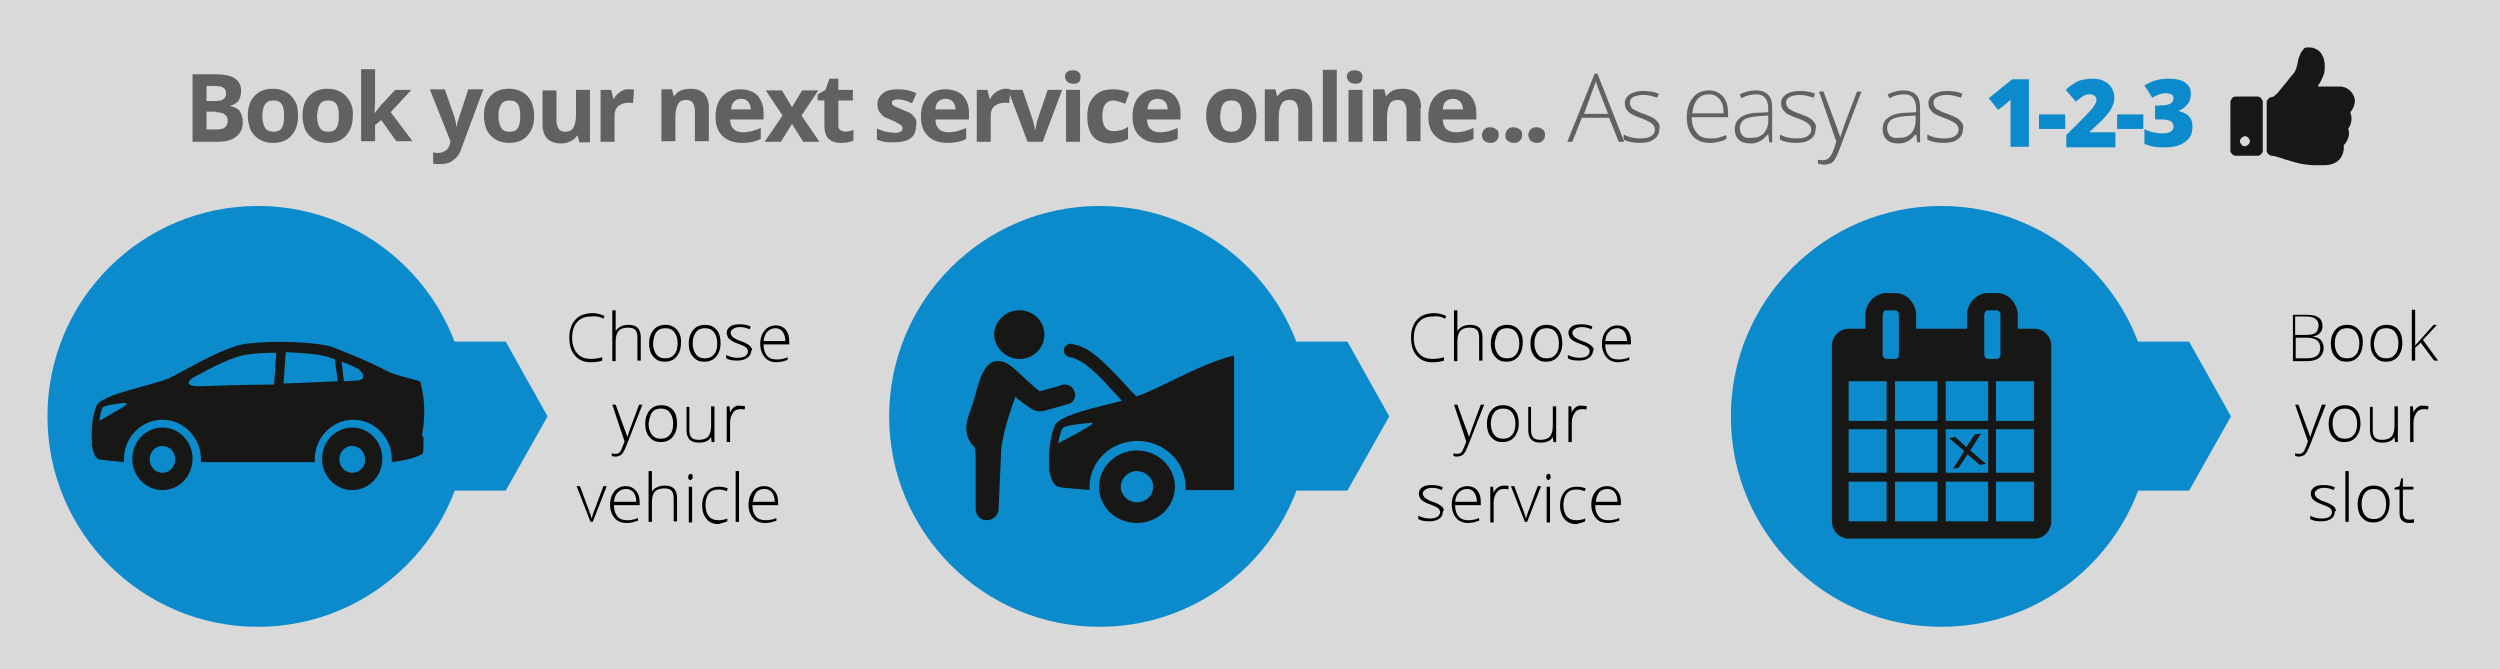 <?xml version="1.0" encoding="utf-8"?>
<!-- Generator: Adobe Illustrator 23.0.1, SVG Export Plug-In . SVG Version: 6.00 Build 0)  -->
<svg version="1.1" id="Layer_1" xmlns="http://www.w3.org/2000/svg" xmlns:xlink="http://www.w3.org/1999/xlink" x="0px" y="0px"
	 viewBox="0 0 447.9 119.9" style="enable-background:new 0 0 447.9 119.9;" xml:space="preserve">
<style type="text/css">
	.st0{fill:#D9D9D9;}
	.st1{clip-path:url(#SVGID_2_);fill:#0C8BCC;}
	.st2{clip-path:url(#SVGID_2_);}
	.st3{fill:#0C8BCC;}
	.st4{clip-path:url(#SVGID_4_);}
	.st5{clip-path:url(#SVGID_4_);fill:#0C8BCC;}
	.st6{clip-path:url(#SVGID_4_);fill:#616160;}
	.st7{clip-path:url(#SVGID_4_);fill:#171715;}
	.st8{fill:#171715;}
</style>
<rect class="st0" width="447.9" height="119.9"/>
<g>
	<defs>
		<rect id="SVGID_1_" y="0" width="447.9" height="119.9"/>
	</defs>
	<clipPath id="SVGID_2_">
		<use xlink:href="#SVGID_1_"  style="overflow:visible;"/>
	</clipPath>
	<path class="st1" d="M46.2,112.3c20.8,0,37.7-16.9,37.7-37.7c0-20.8-16.9-37.7-37.7-37.7S8.5,53.7,8.5,74.6
		C8.5,95.4,25.4,112.3,46.2,112.3"/>
	<path class="st1" d="M197,112.3c20.8,0,37.7-16.9,37.7-37.7c0-20.8-16.9-37.7-37.7-37.7s-37.7,16.9-37.7,37.7
		C159.3,95.4,176.2,112.3,197,112.3"/>
	<path class="st1" d="M347.8,112.3c20.8,0,37.7-16.9,37.7-37.7c0-20.8-16.9-37.7-37.7-37.7c-20.8,0-37.7,16.9-37.7,37.7
		C310.1,95.4,327,112.3,347.8,112.3"/>
	<path class="st2" d="M138.3,88.2c0.3,0.4,0.5,1,0.5,1.7h-3.9c0.1-0.8,0.3-1.3,0.6-1.7s0.9-0.6,1.5-0.6
		C137.5,87.6,137.9,87.8,138.3,88.2 M138.1,93.6c0.3-0.1,0.6-0.2,1-0.3v-0.5c-0.4,0.2-0.8,0.3-1,0.3c-0.3,0.1-0.6,0.1-1,0.1
		c-0.7,0-1.3-0.2-1.7-0.7c-0.4-0.5-0.6-1.1-0.6-2h4.6V90c0-0.9-0.2-1.6-0.7-2.1c-0.4-0.5-1-0.8-1.8-0.8c-0.8,0-1.5,0.3-2,0.9
		s-0.8,1.4-0.8,2.4c0,1,0.3,1.8,0.8,2.4c0.5,0.6,1.2,0.9,2.2,0.9C137.5,93.7,137.8,93.6,138.1,93.6 M132.4,84.4h-0.6v9.1h0.6V84.4z
		 M130.3,93.4v-0.5c-0.5,0.2-1,0.3-1.6,0.3c-0.7,0-1.3-0.2-1.7-0.7c-0.4-0.5-0.6-1.2-0.6-2c0-0.9,0.2-1.6,0.6-2.1
		c0.4-0.5,1-0.7,1.8-0.7c0.4,0,0.9,0.1,1.4,0.3l0.2-0.5c-0.5-0.2-1-0.3-1.6-0.3c-0.9,0-1.7,0.3-2.2,0.9c-0.5,0.6-0.8,1.4-0.8,2.5
		c0,1,0.3,1.8,0.8,2.4c0.5,0.6,1.2,0.9,2.1,0.9C129.3,93.7,129.9,93.6,130.3,93.4 M123.7,86c0.1,0,0.2-0.1,0.3-0.2
		c0.1-0.1,0.1-0.2,0.1-0.4c0-0.2,0-0.3-0.1-0.4c-0.1-0.1-0.2-0.1-0.3-0.1c-0.2,0-0.4,0.2-0.4,0.6C123.3,85.8,123.4,86,123.7,86
		 M124,87.2h-0.6v6.4h0.6V87.2z M121.3,93.5v-4.2c0-1.6-0.7-2.3-2.2-2.3c-0.5,0-1,0.1-1.4,0.3c-0.4,0.2-0.7,0.4-0.9,0.8h0l0-0.8
		v-2.9h-0.6v9.1h0.6V90c0-0.9,0.2-1.5,0.5-1.9c0.4-0.4,0.9-0.6,1.7-0.6c0.6,0,1,0.1,1.3,0.4c0.3,0.3,0.4,0.8,0.4,1.4v4.1H121.3z
		 M113.5,88.2c0.3,0.4,0.5,1,0.5,1.7H110c0.1-0.8,0.3-1.3,0.7-1.7s0.9-0.6,1.5-0.6C112.7,87.6,113.1,87.8,113.5,88.2 M113.3,93.6
		c0.3-0.1,0.6-0.2,1-0.3v-0.5c-0.4,0.2-0.8,0.3-1,0.3c-0.3,0.1-0.6,0.1-1,0.1c-0.7,0-1.3-0.2-1.7-0.7c-0.4-0.5-0.6-1.1-0.6-2h4.6V90
		c0-0.9-0.2-1.6-0.7-2.1c-0.4-0.5-1-0.8-1.8-0.8c-0.8,0-1.5,0.3-2,0.9s-0.8,1.4-0.8,2.4c0,1,0.3,1.8,0.8,2.4
		c0.5,0.6,1.2,0.9,2.2,0.9C112.7,93.7,113,93.6,113.3,93.6 M106.2,93.5l2.5-6.4h-0.6l-1.6,4.3c-0.2,0.4-0.3,0.9-0.5,1.5h0
		c-0.1-0.4-0.3-0.9-0.5-1.5l-1.6-4.3h-0.6l2.5,6.4H106.2z"/>
	<path class="st2" d="M131.6,72.9c-0.3,0.2-0.6,0.5-0.8,1h0l-0.1-1.1h-0.5v6.4h0.6v-3.5c0-0.7,0.2-1.3,0.5-1.7
		c0.3-0.5,0.8-0.7,1.3-0.7c0.3,0,0.6,0,0.8,0.1l0.1-0.6c-0.3-0.1-0.6-0.1-0.9-0.1C132.2,72.6,131.9,72.7,131.6,72.9 M123,72.8v4.2
		c0,1.6,0.7,2.3,2.2,2.3c1.1,0,1.8-0.3,2.2-1h0l0.1,0.9h0.5v-6.4h-0.6v3.5c0,0.9-0.2,1.5-0.5,1.9c-0.4,0.4-0.9,0.6-1.7,0.6
		c-0.6,0-1-0.1-1.3-0.4c-0.3-0.3-0.4-0.8-0.4-1.4v-4.1H123z M116.8,73.9c0.4-0.5,0.9-0.7,1.6-0.7c0.7,0,1.2,0.2,1.6,0.7
		c0.4,0.5,0.6,1.2,0.6,2c0,0.9-0.2,1.6-0.6,2c-0.4,0.5-0.9,0.7-1.6,0.7c-0.7,0-1.2-0.2-1.6-0.7c-0.4-0.5-0.6-1.2-0.6-2
		C116.3,75.1,116.5,74.4,116.8,73.9 M120.6,73.5c-0.5-0.6-1.2-0.9-2.1-0.9c-0.9,0-1.6,0.3-2.1,0.9c-0.5,0.6-0.8,1.4-0.8,2.4
		c0,0.7,0.1,1.2,0.3,1.7c0.2,0.5,0.6,0.9,1,1.2c0.4,0.3,0.9,0.4,1.5,0.4c0.9,0,1.6-0.3,2.1-0.9c0.5-0.6,0.8-1.4,0.8-2.4
		C121.3,74.9,121.1,74.1,120.6,73.5 M111.9,79.1c0,0.1-0.2,0.4-0.3,0.8c-0.2,0.4-0.3,0.7-0.4,0.9c-0.1,0.2-0.3,0.3-0.4,0.4
		c-0.2,0.1-0.3,0.1-0.5,0.1c-0.3,0-0.5,0-0.7-0.1v0.5c0.3,0.1,0.5,0.1,0.7,0.1c0.3,0,0.6-0.1,0.8-0.2c0.2-0.1,0.4-0.3,0.5-0.5
		c0.2-0.2,0.3-0.6,0.6-1.2l2.9-7.4h-0.6l-1.3,3.5c-0.4,1-0.6,1.8-0.8,2.3h0c-0.1-0.4-0.4-1.1-0.8-2.2l-1.3-3.6h-0.6L111.9,79.1z"/>
	<path class="st2" d="M140.2,59.4c0.3,0.4,0.5,1,0.5,1.7h-3.9c0.1-0.8,0.3-1.3,0.7-1.7c0.4-0.4,0.9-0.6,1.5-0.6
		C139.4,58.8,139.9,59,140.2,59.4 M140.1,64.8c0.3-0.1,0.6-0.2,1-0.3v-0.5c-0.4,0.2-0.8,0.3-1,0.3c-0.3,0.1-0.6,0.1-1,0.1
		c-0.7,0-1.3-0.2-1.7-0.7c-0.4-0.5-0.6-1.1-0.6-2h4.6v-0.5c0-0.9-0.2-1.6-0.6-2.1c-0.4-0.5-1-0.8-1.8-0.8c-0.8,0-1.5,0.3-2,0.9
		c-0.5,0.6-0.8,1.4-0.8,2.4c0,1,0.3,1.8,0.8,2.4c0.5,0.6,1.2,0.9,2.2,0.9C139.4,64.9,139.7,64.8,140.1,64.8 M134.6,62.3
		c-0.1-0.2-0.3-0.4-0.6-0.6c-0.3-0.2-0.7-0.4-1.3-0.6c-0.7-0.2-1.1-0.5-1.4-0.7c-0.2-0.2-0.4-0.5-0.4-0.8c0-0.3,0.2-0.5,0.5-0.7
		c0.3-0.2,0.7-0.3,1.2-0.3c0.5,0,1.1,0.1,1.7,0.4l0.2-0.5c-0.6-0.3-1.3-0.4-2-0.4c-0.7,0-1.3,0.1-1.7,0.4c-0.4,0.3-0.6,0.7-0.6,1.1
		c0,0.3,0.1,0.6,0.2,0.8c0.1,0.2,0.3,0.4,0.6,0.6c0.3,0.2,0.7,0.4,1.3,0.6c0.6,0.2,1,0.4,1.3,0.6c0.3,0.2,0.4,0.5,0.4,0.8
		c0,0.3-0.2,0.6-0.5,0.8c-0.3,0.2-0.8,0.3-1.4,0.3c-0.7,0-1.4-0.2-2-0.5v0.6c0.5,0.3,1.2,0.4,2,0.4c0.8,0,1.4-0.2,1.8-0.5
		c0.4-0.3,0.7-0.7,0.7-1.3C134.8,62.8,134.8,62.5,134.6,62.3 M124.7,59.5c0.4-0.5,0.9-0.7,1.6-0.7c0.7,0,1.2,0.2,1.6,0.7
		c0.4,0.5,0.6,1.2,0.6,2c0,0.9-0.2,1.6-0.6,2c-0.4,0.5-0.9,0.7-1.6,0.7s-1.2-0.2-1.6-0.7c-0.4-0.5-0.6-1.2-0.6-2
		C124.1,60.7,124.3,60,124.7,59.5 M128.4,59.1c-0.5-0.6-1.2-0.9-2.1-0.9c-0.9,0-1.6,0.3-2.1,0.9c-0.5,0.6-0.8,1.4-0.8,2.4
		c0,0.7,0.1,1.2,0.3,1.7c0.2,0.5,0.6,0.9,1,1.2c0.4,0.3,0.9,0.4,1.5,0.4c0.9,0,1.6-0.3,2.1-0.9c0.5-0.6,0.8-1.4,0.8-2.4
		C129.1,60.5,128.9,59.7,128.4,59.1 M117.6,59.5c0.4-0.5,0.9-0.7,1.6-0.7c0.7,0,1.2,0.2,1.6,0.7c0.4,0.5,0.6,1.2,0.6,2
		c0,0.9-0.2,1.6-0.6,2c-0.4,0.5-0.9,0.7-1.6,0.7c-0.7,0-1.2-0.2-1.6-0.7c-0.4-0.5-0.6-1.2-0.6-2C117.1,60.7,117.2,60,117.6,59.5
		 M121.3,59.1c-0.5-0.6-1.2-0.9-2.1-0.9c-0.9,0-1.6,0.3-2.1,0.9c-0.5,0.6-0.8,1.4-0.8,2.4c0,0.7,0.1,1.2,0.3,1.7
		c0.2,0.5,0.6,0.9,1,1.2c0.4,0.3,0.9,0.4,1.5,0.4c0.9,0,1.6-0.3,2.1-0.9c0.5-0.6,0.8-1.4,0.8-2.4C122.1,60.5,121.8,59.7,121.3,59.1
		 M114.8,64.7v-4.2c0-1.6-0.7-2.3-2.2-2.3c-0.5,0-1,0.1-1.4,0.3s-0.7,0.5-0.9,0.8h0l0-0.8v-2.9h-0.6v9.1h0.6v-3.5
		c0-0.9,0.2-1.5,0.5-1.9c0.4-0.4,0.9-0.6,1.7-0.6c0.6,0,1,0.1,1.3,0.4c0.3,0.3,0.4,0.8,0.4,1.4v4.1H114.8z M108.1,57.1l0.2-0.5
		c-0.7-0.3-1.4-0.5-2.2-0.5c-0.8,0-1.5,0.2-2.2,0.5c-0.6,0.4-1.1,0.9-1.4,1.5c-0.3,0.7-0.5,1.4-0.5,2.3c0,1.4,0.3,2.5,1,3.3
		c0.7,0.8,1.6,1.2,2.8,1.2c0.8,0,1.6-0.1,2.1-0.3V64c-0.6,0.2-1.3,0.3-2,0.3c-1.1,0-1.9-0.3-2.5-1c-0.6-0.7-0.9-1.6-0.9-2.8
		c0-1.2,0.3-2.1,0.9-2.8c0.6-0.7,1.5-1,2.5-1C106.8,56.6,107.4,56.7,108.1,57.1"/>
</g>
<polygon class="st3" points="71.4,61.2 71.4,87.9 90.6,87.9 98.1,74.6 90.6,61.2 "/>
<polygon class="st3" points="222.2,61.2 222.2,87.9 241.4,87.9 248.9,74.6 241.4,61.2 "/>
<polygon class="st3" points="373,61.2 373,87.9 392.2,87.9 399.7,74.6 392.2,61.2 "/>
<g>
	<defs>
		<rect id="SVGID_3_" y="0" width="447.9" height="119.9"/>
	</defs>
	<clipPath id="SVGID_4_">
		<use xlink:href="#SVGID_3_"  style="overflow:visible;"/>
	</clipPath>
	<path class="st4" d="M289.3,88.2c0.3,0.4,0.5,1,0.5,1.7h-3.9c0.1-0.8,0.3-1.3,0.6-1.7c0.4-0.4,0.9-0.6,1.5-0.6
		C288.5,87.6,289,87.8,289.3,88.2 M289.1,93.6c0.3-0.1,0.6-0.2,1-0.3v-0.5c-0.4,0.2-0.8,0.3-1,0.3c-0.3,0.1-0.6,0.1-1,0.1
		c-0.7,0-1.3-0.2-1.7-0.7c-0.4-0.5-0.6-1.1-0.6-2h4.6V90c0-0.9-0.2-1.6-0.7-2.1c-0.4-0.5-1-0.8-1.8-0.8c-0.8,0-1.5,0.3-2,0.9
		c-0.5,0.6-0.8,1.4-0.8,2.4c0,1,0.3,1.8,0.8,2.4c0.5,0.6,1.2,0.9,2.2,0.9C288.5,93.7,288.8,93.6,289.1,93.6 M284,93.4v-0.5
		c-0.5,0.2-1,0.3-1.6,0.3c-0.7,0-1.3-0.2-1.7-0.7c-0.4-0.5-0.6-1.2-0.6-2c0-0.9,0.2-1.6,0.6-2.1c0.4-0.5,1-0.7,1.8-0.7
		c0.4,0,0.9,0.1,1.4,0.3l0.2-0.5c-0.5-0.2-1-0.3-1.6-0.3c-0.9,0-1.7,0.3-2.2,0.9c-0.5,0.6-0.8,1.4-0.8,2.5c0,1,0.3,1.8,0.8,2.4
		c0.5,0.6,1.2,0.9,2.1,0.9C283.1,93.7,283.6,93.6,284,93.4 M277.4,86c0.1,0,0.2-0.1,0.3-0.2c0.1-0.1,0.1-0.2,0.1-0.4
		c0-0.2,0-0.3-0.1-0.4c-0.1-0.1-0.2-0.1-0.3-0.1c-0.2,0-0.4,0.2-0.4,0.6C277.1,85.8,277.2,86,277.4,86 M277.7,87.2h-0.6v6.4h0.6
		V87.2z M273.6,93.5l2.5-6.4h-0.6l-1.6,4.3c-0.2,0.4-0.3,0.9-0.5,1.5h0c-0.1-0.4-0.3-0.9-0.5-1.5l-1.6-4.3h-0.6l2.5,6.4H273.6z
		 M268.4,87.3c-0.3,0.2-0.6,0.5-0.8,1h0l-0.1-1.1H267v6.4h0.6V90c0-0.7,0.2-1.3,0.5-1.7c0.3-0.5,0.8-0.7,1.3-0.7
		c0.3,0,0.6,0,0.8,0.1l0.1-0.6c-0.3-0.1-0.6-0.1-0.9-0.1C269.1,87,268.7,87.1,268.4,87.3 M264.1,88.2c0.3,0.4,0.5,1,0.5,1.7h-3.9
		c0.1-0.8,0.3-1.3,0.7-1.7c0.4-0.4,0.9-0.6,1.5-0.6C263.4,87.6,263.8,87.8,264.1,88.2 M264,93.6c0.3-0.1,0.6-0.2,1-0.3v-0.5
		c-0.4,0.2-0.8,0.3-1,0.3c-0.3,0.1-0.6,0.1-1,0.1c-0.7,0-1.3-0.2-1.7-0.7c-0.4-0.5-0.6-1.1-0.6-2h4.6V90c0-0.9-0.2-1.6-0.6-2.1
		c-0.4-0.5-1-0.8-1.8-0.8c-0.8,0-1.5,0.3-2,0.9c-0.5,0.6-0.8,1.4-0.8,2.4c0,1,0.3,1.8,0.8,2.4c0.5,0.6,1.2,0.9,2.2,0.9
		C263.3,93.7,263.7,93.6,264,93.6 M258.6,91.1c-0.1-0.2-0.3-0.4-0.6-0.6s-0.7-0.4-1.3-0.6c-0.7-0.2-1.1-0.5-1.4-0.7
		c-0.2-0.2-0.4-0.5-0.4-0.8c0-0.3,0.2-0.5,0.5-0.7c0.3-0.2,0.7-0.3,1.2-0.3c0.5,0,1.1,0.1,1.7,0.4l0.2-0.5c-0.6-0.3-1.3-0.4-2-0.4
		c-0.7,0-1.3,0.1-1.7,0.4c-0.4,0.3-0.6,0.7-0.6,1.1c0,0.3,0.1,0.6,0.2,0.8s0.3,0.4,0.6,0.6c0.3,0.2,0.7,0.4,1.3,0.6
		c0.6,0.2,1,0.4,1.3,0.6c0.3,0.2,0.4,0.5,0.4,0.8c0,0.3-0.2,0.6-0.5,0.8c-0.3,0.2-0.8,0.3-1.4,0.3c-0.7,0-1.4-0.2-2-0.5v0.6
		c0.5,0.3,1.2,0.4,2,0.4c0.8,0,1.4-0.2,1.8-0.5c0.4-0.3,0.6-0.7,0.6-1.3C258.7,91.6,258.7,91.4,258.6,91.1"/>
	<path class="st4" d="M282.4,72.9c-0.3,0.2-0.6,0.5-0.8,1h0l-0.1-1.1h-0.5v6.4h0.6v-3.5c0-0.7,0.2-1.3,0.5-1.7
		c0.3-0.5,0.8-0.7,1.3-0.7c0.3,0,0.6,0,0.8,0.1l0.1-0.6c-0.3-0.1-0.6-0.1-0.9-0.1C283,72.6,282.7,72.7,282.4,72.9 M273.8,72.8v4.2
		c0,1.6,0.7,2.3,2.2,2.3c1.1,0,1.8-0.3,2.2-1h0l0.1,0.9h0.5v-6.4h-0.6v3.5c0,0.9-0.2,1.5-0.5,1.9c-0.4,0.4-0.9,0.6-1.7,0.6
		c-0.6,0-1-0.1-1.3-0.4c-0.3-0.3-0.4-0.8-0.4-1.4v-4.1H273.8z M267.7,73.9c0.4-0.5,0.9-0.7,1.6-0.7s1.2,0.2,1.6,0.7
		c0.4,0.5,0.6,1.2,0.6,2c0,0.9-0.2,1.6-0.6,2c-0.4,0.5-0.9,0.7-1.6,0.7c-0.7,0-1.2-0.2-1.6-0.7c-0.4-0.5-0.6-1.2-0.6-2
		C267.1,75.1,267.3,74.4,267.7,73.9 M271.4,73.5c-0.5-0.6-1.2-0.9-2.1-0.9c-0.9,0-1.6,0.3-2.1,0.9c-0.5,0.6-0.8,1.4-0.8,2.4
		c0,0.7,0.1,1.2,0.3,1.7c0.2,0.5,0.6,0.9,1,1.2c0.4,0.3,0.9,0.4,1.5,0.4c0.9,0,1.6-0.3,2.1-0.9c0.5-0.6,0.8-1.4,0.8-2.4
		C272.1,74.9,271.9,74.1,271.4,73.5 M262.7,79.1c0,0.1-0.2,0.4-0.3,0.8c-0.2,0.4-0.3,0.7-0.4,0.9c-0.1,0.2-0.3,0.3-0.4,0.4
		c-0.2,0.1-0.3,0.1-0.5,0.1c-0.3,0-0.5,0-0.7-0.1v0.5c0.3,0.1,0.5,0.1,0.7,0.1c0.3,0,0.5-0.1,0.8-0.2c0.2-0.1,0.4-0.3,0.5-0.5
		c0.2-0.2,0.3-0.6,0.6-1.2l2.9-7.4h-0.6l-1.3,3.5c-0.4,1-0.6,1.8-0.8,2.3h0c-0.1-0.4-0.4-1.1-0.8-2.2l-1.3-3.6h-0.6L262.7,79.1z"/>
	<path class="st4" d="M291,59.4c0.3,0.4,0.5,1,0.5,1.7h-3.9c0.1-0.8,0.3-1.3,0.7-1.7c0.4-0.4,0.9-0.6,1.5-0.6
		C290.2,58.8,290.7,59,291,59.4 M290.9,64.8c0.3-0.1,0.6-0.2,1-0.3v-0.5c-0.4,0.2-0.8,0.3-1,0.3c-0.3,0.1-0.6,0.1-1,0.1
		c-0.7,0-1.3-0.2-1.7-0.7c-0.4-0.5-0.6-1.1-0.6-2h4.6v-0.5c0-0.9-0.2-1.6-0.6-2.1c-0.4-0.5-1-0.8-1.8-0.8c-0.8,0-1.5,0.3-2,0.9
		c-0.5,0.6-0.8,1.4-0.8,2.4c0,1,0.3,1.8,0.8,2.4c0.5,0.6,1.2,0.9,2.2,0.9C290.2,64.9,290.5,64.8,290.9,64.8 M285.4,62.3
		c-0.1-0.2-0.3-0.4-0.6-0.6c-0.3-0.2-0.7-0.4-1.3-0.6c-0.7-0.2-1.1-0.5-1.4-0.7c-0.2-0.2-0.4-0.5-0.4-0.8c0-0.3,0.2-0.5,0.5-0.7
		c0.3-0.2,0.7-0.3,1.2-0.3c0.5,0,1.1,0.1,1.7,0.4l0.2-0.5c-0.6-0.3-1.3-0.4-2-0.4c-0.7,0-1.3,0.1-1.7,0.4c-0.4,0.3-0.6,0.7-0.6,1.1
		c0,0.3,0.1,0.6,0.2,0.8c0.1,0.2,0.3,0.4,0.6,0.6c0.3,0.2,0.7,0.4,1.3,0.6c0.6,0.2,1,0.4,1.3,0.6c0.3,0.2,0.4,0.5,0.4,0.8
		c0,0.3-0.2,0.6-0.5,0.8c-0.3,0.2-0.8,0.3-1.4,0.3c-0.7,0-1.4-0.2-2-0.5v0.6c0.5,0.3,1.2,0.4,2,0.4c0.8,0,1.4-0.2,1.8-0.5
		c0.4-0.3,0.7-0.7,0.7-1.3C285.6,62.8,285.6,62.5,285.4,62.3 M275.5,59.5c0.4-0.5,0.9-0.7,1.6-0.7c0.7,0,1.2,0.2,1.6,0.7
		c0.4,0.5,0.6,1.2,0.6,2c0,0.9-0.2,1.6-0.6,2c-0.4,0.5-0.9,0.7-1.6,0.7s-1.2-0.2-1.6-0.7c-0.4-0.5-0.6-1.2-0.6-2
		C274.9,60.7,275.1,60,275.5,59.5 M279.2,59.1c-0.5-0.6-1.2-0.9-2.1-0.9c-0.9,0-1.6,0.3-2.1,0.9c-0.5,0.6-0.8,1.4-0.8,2.4
		c0,0.7,0.1,1.2,0.3,1.7c0.2,0.5,0.6,0.9,1,1.2c0.4,0.3,0.9,0.4,1.5,0.4c0.9,0,1.6-0.3,2.1-0.9c0.5-0.6,0.8-1.4,0.8-2.4
		C279.9,60.5,279.7,59.7,279.2,59.1 M268.4,59.5c0.4-0.5,0.9-0.7,1.6-0.7s1.2,0.2,1.6,0.7c0.4,0.5,0.6,1.2,0.6,2
		c0,0.9-0.2,1.6-0.6,2c-0.4,0.5-0.9,0.7-1.6,0.7s-1.2-0.2-1.6-0.7c-0.4-0.5-0.6-1.2-0.6-2C267.9,60.7,268.1,60,268.4,59.5
		 M272.1,59.1c-0.5-0.6-1.2-0.9-2.1-0.9c-0.9,0-1.6,0.3-2.1,0.9c-0.5,0.6-0.8,1.4-0.8,2.4c0,0.7,0.1,1.2,0.3,1.7
		c0.2,0.5,0.6,0.9,1,1.2c0.4,0.3,0.9,0.4,1.5,0.4c0.9,0,1.6-0.3,2.1-0.9c0.5-0.6,0.8-1.4,0.8-2.4C272.9,60.5,272.6,59.7,272.1,59.1
		 M265.6,64.7v-4.2c0-1.6-0.7-2.3-2.2-2.3c-0.5,0-1,0.1-1.4,0.3c-0.4,0.2-0.7,0.5-0.9,0.8h0l0-0.8v-2.9h-0.6v9.1h0.6v-3.5
		c0-0.9,0.2-1.5,0.5-1.9c0.4-0.4,0.9-0.6,1.7-0.6c0.6,0,1,0.1,1.3,0.4c0.3,0.3,0.4,0.8,0.4,1.4v4.1H265.6z M258.9,57.1l0.2-0.5
		c-0.7-0.3-1.4-0.5-2.2-0.5c-0.8,0-1.5,0.2-2.2,0.5c-0.6,0.4-1.1,0.9-1.4,1.5c-0.3,0.7-0.5,1.4-0.5,2.3c0,1.4,0.3,2.5,1,3.3
		c0.7,0.8,1.6,1.2,2.8,1.2c0.8,0,1.6-0.1,2.1-0.3V64c-0.6,0.2-1.3,0.3-2,0.3c-1.1,0-1.9-0.3-2.5-1c-0.6-0.7-0.9-1.6-0.9-2.8
		c0-1.2,0.3-2.1,0.9-2.8c0.6-0.7,1.5-1,2.5-1C257.6,56.6,258.2,56.7,258.9,57.1"/>
	<path class="st4" d="M430.8,92.8c-0.2-0.2-0.3-0.6-0.3-1.1v-4h1.9v-0.5h-1.9v-1.5h-0.3l-0.3,1.4l-0.9,0.3v0.3h0.9v4.1
		c0,0.6,0.1,1.1,0.4,1.4c0.3,0.3,0.7,0.5,1.2,0.5c0.4,0,0.7,0,1-0.1V93c-0.3,0.1-0.6,0.1-1,0.1C431.3,93.1,431,93,430.8,92.8
		 M423.7,88.3c0.4-0.5,0.9-0.7,1.6-0.7c0.7,0,1.2,0.2,1.6,0.7c0.4,0.5,0.6,1.2,0.6,2c0,0.9-0.2,1.6-0.6,2c-0.4,0.5-0.9,0.7-1.6,0.7
		s-1.2-0.2-1.6-0.7c-0.4-0.5-0.6-1.2-0.6-2C423.1,89.5,423.3,88.8,423.7,88.3 M427.4,87.9c-0.5-0.6-1.2-0.9-2.1-0.9
		c-0.9,0-1.6,0.3-2.1,0.9c-0.5,0.6-0.8,1.4-0.8,2.4c0,0.7,0.1,1.2,0.3,1.7c0.2,0.5,0.6,0.9,1,1.2c0.4,0.3,0.9,0.4,1.5,0.4
		c0.9,0,1.6-0.3,2.1-0.9c0.5-0.6,0.8-1.4,0.8-2.4C428.2,89.3,427.9,88.5,427.4,87.9 M420.8,84.4h-0.6v9.1h0.6V84.4z M418.4,91.1
		c-0.1-0.2-0.3-0.4-0.6-0.6s-0.7-0.4-1.3-0.6c-0.7-0.2-1.1-0.5-1.4-0.7c-0.2-0.2-0.4-0.5-0.4-0.8c0-0.3,0.2-0.5,0.5-0.7
		c0.3-0.2,0.7-0.3,1.2-0.3c0.5,0,1.1,0.1,1.7,0.4l0.2-0.5c-0.6-0.3-1.3-0.4-2-0.4c-0.7,0-1.3,0.1-1.7,0.4c-0.4,0.3-0.6,0.7-0.6,1.1
		c0,0.3,0.1,0.6,0.2,0.8c0.1,0.2,0.3,0.4,0.6,0.6c0.3,0.2,0.7,0.4,1.3,0.6c0.6,0.2,1,0.4,1.3,0.6c0.3,0.2,0.4,0.5,0.4,0.8
		c0,0.3-0.2,0.6-0.5,0.8c-0.3,0.2-0.8,0.3-1.4,0.3c-0.7,0-1.4-0.2-2-0.5v0.6c0.5,0.3,1.2,0.4,2,0.4c0.8,0,1.4-0.2,1.8-0.5
		c0.4-0.3,0.6-0.7,0.6-1.3C418.6,91.6,418.5,91.4,418.4,91.1"/>
	<path class="st4" d="M433.2,72.9c-0.3,0.2-0.6,0.5-0.8,1h0l-0.1-1.1h-0.5v6.4h0.6v-3.5c0-0.7,0.2-1.3,0.5-1.7
		c0.3-0.5,0.8-0.7,1.3-0.7c0.3,0,0.6,0,0.8,0.1l0.1-0.6c-0.3-0.1-0.6-0.1-0.9-0.1C433.8,72.6,433.5,72.7,433.2,72.9 M424.6,72.8v4.2
		c0,1.6,0.7,2.3,2.2,2.3c1.1,0,1.8-0.3,2.2-1h0l0.1,0.9h0.5v-6.4H429v3.5c0,0.9-0.2,1.5-0.5,1.9c-0.4,0.4-0.9,0.6-1.7,0.6
		c-0.6,0-1-0.1-1.3-0.4c-0.3-0.3-0.4-0.8-0.4-1.4v-4.1H424.6z M418.5,73.9c0.4-0.5,0.9-0.7,1.6-0.7s1.2,0.2,1.6,0.7
		c0.4,0.5,0.6,1.2,0.6,2c0,0.9-0.2,1.6-0.6,2c-0.4,0.5-0.9,0.7-1.6,0.7c-0.7,0-1.2-0.2-1.6-0.7c-0.4-0.5-0.6-1.2-0.6-2
		C417.9,75.1,418.1,74.4,418.5,73.9 M422.2,73.5c-0.5-0.6-1.2-0.9-2.1-0.9c-0.9,0-1.6,0.3-2.1,0.9c-0.5,0.6-0.8,1.4-0.8,2.4
		c0,0.7,0.1,1.2,0.3,1.7c0.2,0.5,0.6,0.9,1,1.2c0.4,0.3,0.9,0.4,1.5,0.4c0.9,0,1.6-0.3,2.1-0.9c0.5-0.6,0.8-1.4,0.8-2.4
		C422.9,74.9,422.7,74.1,422.2,73.5 M413.5,79.1c0,0.1-0.2,0.4-0.3,0.8c-0.2,0.4-0.3,0.7-0.4,0.9c-0.1,0.2-0.3,0.3-0.4,0.4
		c-0.2,0.1-0.3,0.1-0.5,0.1c-0.3,0-0.5,0-0.7-0.1v0.5c0.3,0.1,0.5,0.1,0.7,0.1c0.3,0,0.5-0.1,0.8-0.2c0.2-0.1,0.4-0.3,0.5-0.5
		c0.2-0.2,0.3-0.6,0.6-1.2l2.9-7.4H416l-1.3,3.5c-0.4,1-0.6,1.8-0.8,2.3h0c-0.1-0.4-0.4-1.1-0.8-2.2l-1.3-3.6h-0.6L413.5,79.1z"/>
	<path class="st4" d="M432.7,61.9l0-1.8v-4.6h-0.6v9.1h0.6v-2.3l1-0.9l2.4,3.2h0.7l-2.7-3.7l2.5-2.7H436L432.7,61.9L432.7,61.9z
		 M425.9,59.5c0.4-0.5,0.9-0.7,1.6-0.7s1.2,0.2,1.6,0.7c0.4,0.5,0.6,1.2,0.6,2c0,0.9-0.2,1.6-0.6,2c-0.4,0.5-0.9,0.7-1.6,0.7
		c-0.7,0-1.2-0.2-1.6-0.7c-0.4-0.5-0.6-1.2-0.6-2C425.4,60.7,425.6,60,425.9,59.5 M429.7,59.1c-0.5-0.6-1.2-0.9-2.1-0.9
		c-0.9,0-1.6,0.3-2.1,0.9c-0.5,0.6-0.8,1.4-0.8,2.4c0,0.7,0.1,1.2,0.3,1.7c0.2,0.5,0.6,0.9,1,1.2c0.4,0.3,0.9,0.4,1.5,0.4
		c0.9,0,1.6-0.3,2.1-0.9s0.8-1.4,0.8-2.4C430.4,60.5,430.2,59.7,429.7,59.1 M418.9,59.5c0.4-0.5,0.9-0.7,1.6-0.7
		c0.7,0,1.2,0.2,1.6,0.7c0.4,0.5,0.6,1.2,0.6,2c0,0.9-0.2,1.6-0.6,2c-0.4,0.5-0.9,0.7-1.6,0.7s-1.2-0.2-1.6-0.7
		c-0.4-0.5-0.6-1.2-0.6-2C418.3,60.7,418.5,60,418.9,59.5 M422.6,59.1c-0.5-0.6-1.2-0.9-2.1-0.9c-0.9,0-1.6,0.3-2.1,0.9
		c-0.5,0.6-0.8,1.4-0.8,2.4c0,0.7,0.1,1.2,0.3,1.7c0.2,0.5,0.6,0.9,1,1.2c0.4,0.3,0.9,0.4,1.5,0.4c0.9,0,1.6-0.3,2.1-0.9
		s0.8-1.4,0.8-2.4C423.4,60.5,423.1,59.7,422.6,59.1 M413.2,60.5c1.7,0,2.5,0.6,2.5,1.8c0,1.3-0.8,1.9-2.4,1.9h-2v-3.7H413.2z
		 M411.3,56.7h1.7c0.8,0,1.4,0.1,1.8,0.4c0.4,0.3,0.6,0.7,0.6,1.2s-0.2,1-0.5,1.3c-0.4,0.3-1,0.4-1.8,0.4h-1.9V56.7z M410.7,64.7
		h2.6c1,0,1.7-0.2,2.2-0.6c0.5-0.4,0.8-1,0.8-1.8c0-0.6-0.2-1-0.5-1.4c-0.3-0.3-0.8-0.5-1.5-0.6v0c0.6-0.1,1-0.3,1.3-0.6
		c0.3-0.3,0.5-0.7,0.5-1.2c0-0.7-0.2-1.3-0.7-1.6c-0.5-0.4-1.3-0.5-2.3-0.5h-2.3V64.7z"/>
	<path class="st5" d="M391.5,14.8c-0.7-0.5-1.7-0.7-3-0.7c-0.9,0-1.6,0.1-2.3,0.3c-0.7,0.2-1.3,0.5-2,0.9l1.4,2.2
		c0.8-0.5,1.6-0.8,2.4-0.8c0.4,0,0.7,0.1,1,0.2s0.4,0.4,0.4,0.7c0,0.9-0.8,1.3-2.5,1.3h-0.8v2.5h0.7c0.6,0,1.1,0,1.5,0.1
		c0.4,0.1,0.7,0.2,0.8,0.4c0.2,0.2,0.3,0.4,0.3,0.8c0,0.4-0.2,0.7-0.5,0.9c-0.3,0.2-0.9,0.3-1.6,0.3c-0.5,0-1-0.1-1.5-0.2
		c-0.6-0.1-1.1-0.3-1.6-0.6v2.7c0.6,0.2,1.2,0.4,1.8,0.5c0.6,0.1,1.2,0.1,1.8,0.1c1.6,0,2.8-0.3,3.7-1c0.9-0.6,1.3-1.5,1.3-2.7
		c0-1.7-1-2.6-3-2.9V20c0.9-0.2,1.5-0.6,2-1.2c0.5-0.5,0.7-1.2,0.7-1.9C392.6,16,392.2,15.3,391.5,14.8 M384,20.5h-4.7v2.6h4.7V20.5
		z M379,23.7h-4.6v-0.1c1.3-1.2,2.2-2,2.6-2.5c0.4-0.4,0.7-0.8,1-1.2s0.4-0.8,0.6-1.2s0.2-0.8,0.2-1.3c0-0.6-0.2-1.2-0.5-1.7
		s-0.8-0.9-1.4-1.2s-1.3-0.4-2.1-0.4c-0.6,0-1.2,0.1-1.7,0.2c-0.5,0.1-1,0.3-1.4,0.6c-0.4,0.2-1,0.6-1.6,1.2l1.8,2.1
		c0.5-0.4,0.9-0.7,1.3-1c0.4-0.2,0.8-0.3,1.2-0.3c0.4,0,0.7,0.1,0.9,0.3c0.2,0.2,0.3,0.4,0.3,0.7c0,0.3-0.1,0.5-0.2,0.7
		c-0.1,0.2-0.3,0.5-0.5,0.8c-0.3,0.3-0.8,0.9-1.7,1.8l-3,3v2.2h8.8V23.7z M370,20.5h-4.7v2.6h4.7V20.5z M363.5,14.2h-3l-4.2,3.4
		l1.7,2.1l1.4-1.1c0.3-0.3,0.6-0.5,0.8-0.8c0,0.6,0,1.4,0,2.1v6.4h3.3V14.2z"/>
	<path class="st6" d="M351.5,22c-0.2-0.3-0.5-0.6-0.8-0.8s-1-0.5-1.8-0.8c-1-0.3-1.6-0.7-2-0.9c-0.3-0.3-0.5-0.7-0.5-1.1
		c0-0.4,0.2-0.8,0.6-1c0.4-0.2,1-0.4,1.8-0.4c0.8,0,1.6,0.2,2.5,0.5l0.3-0.7c-0.9-0.4-1.8-0.5-2.8-0.5c-1,0-1.8,0.2-2.4,0.6
		c-0.6,0.4-0.9,0.9-0.9,1.6c0,0.4,0.1,0.8,0.3,1.1c0.2,0.3,0.5,0.6,0.8,0.8c0.4,0.2,1,0.5,1.9,0.8c0.8,0.3,1.4,0.6,1.8,0.9
		c0.4,0.3,0.6,0.7,0.6,1.1c0,0.5-0.2,0.9-0.7,1.2c-0.5,0.3-1.1,0.4-2,0.4c-1,0-2-0.2-2.9-0.7V25c0.7,0.4,1.7,0.6,2.9,0.6
		c1.1,0,2-0.2,2.6-0.7c0.6-0.4,0.9-1.1,0.9-1.9C351.8,22.6,351.7,22.3,351.5,22 M338.6,24.3c-0.3-0.3-0.5-0.8-0.5-1.3
		c0-0.7,0.3-1.2,0.8-1.6c0.5-0.3,1.4-0.5,2.7-0.6l1.6-0.1v0.9c0,1-0.3,1.7-0.8,2.3c-0.6,0.6-1.3,0.8-2.3,0.8
		C339.4,24.8,338.9,24.6,338.6,24.3 M344,25.4v-6c0-1.1-0.2-1.9-0.7-2.4c-0.5-0.5-1.2-0.8-2.2-0.8c-1,0-1.9,0.2-2.9,0.7l0.3,0.7
		c0.9-0.5,1.8-0.7,2.6-0.7c0.8,0,1.3,0.2,1.7,0.7c0.3,0.4,0.5,1.1,0.5,1.9v0.6l-1.7,0.1c-1.4,0-2.4,0.3-3.2,0.8s-1.1,1.2-1.1,2.1
		c0,0.8,0.2,1.4,0.7,1.9c0.5,0.5,1.2,0.7,2.1,0.7c0.7,0,1.2-0.1,1.7-0.4c0.5-0.2,0.9-0.7,1.4-1.2h0.1l0.2,1.4H344z M329,25.4
		c-0.1,0.2-0.2,0.6-0.4,1.2c-0.2,0.6-0.4,1-0.6,1.3c-0.2,0.3-0.4,0.5-0.6,0.6c-0.2,0.1-0.5,0.2-0.7,0.2c-0.4,0-0.7,0-1-0.1v0.7
		c0.4,0.1,0.7,0.2,1.1,0.2c0.4,0,0.8-0.1,1.1-0.2c0.3-0.1,0.6-0.4,0.8-0.7c0.2-0.3,0.5-0.9,0.8-1.7l4-10.5h-0.8l-1.9,5
		c-0.5,1.4-0.9,2.5-1.1,3.2h0c-0.2-0.5-0.5-1.6-1.1-3.1l-1.9-5.1h-0.8L329,25.4z M325.1,22c-0.2-0.3-0.5-0.6-0.8-0.8s-1-0.5-1.8-0.8
		c-1-0.3-1.6-0.7-2-0.9c-0.3-0.3-0.5-0.7-0.5-1.1c0-0.4,0.2-0.8,0.6-1c0.4-0.2,1-0.4,1.8-0.4c0.8,0,1.6,0.2,2.5,0.5l0.3-0.7
		c-0.9-0.4-1.8-0.5-2.8-0.5c-1,0-1.8,0.2-2.4,0.6c-0.6,0.4-0.9,0.9-0.9,1.6c0,0.4,0.1,0.8,0.3,1.1c0.2,0.3,0.5,0.6,0.8,0.8
		c0.4,0.2,1,0.5,1.9,0.8c0.8,0.3,1.4,0.6,1.8,0.9c0.4,0.3,0.6,0.7,0.6,1.1c0,0.5-0.2,0.9-0.7,1.2c-0.5,0.3-1.1,0.4-2,0.4
		c-1,0-2-0.2-2.9-0.7V25c0.7,0.4,1.7,0.6,2.9,0.6c1.1,0,2-0.2,2.6-0.7c0.6-0.4,0.9-1.1,0.9-1.9C325.4,22.6,325.3,22.3,325.1,22
		 M312.2,24.3c-0.3-0.3-0.5-0.8-0.5-1.3c0-0.7,0.3-1.2,0.8-1.6c0.5-0.3,1.4-0.5,2.7-0.6l1.6-0.1v0.9c0,1-0.3,1.7-0.8,2.3
		c-0.6,0.6-1.3,0.8-2.3,0.8C313,24.8,312.5,24.6,312.2,24.3 M317.5,25.4v-6c0-1.1-0.2-1.9-0.7-2.4c-0.5-0.5-1.2-0.8-2.2-0.8
		c-1,0-1.9,0.2-2.9,0.7l0.3,0.7c0.9-0.5,1.8-0.7,2.6-0.7c0.8,0,1.3,0.2,1.7,0.7c0.3,0.4,0.5,1.1,0.5,1.9v0.6l-1.7,0.1
		c-1.4,0-2.5,0.3-3.2,0.8s-1.1,1.2-1.1,2.1c0,0.8,0.2,1.4,0.7,1.9c0.5,0.5,1.2,0.7,2.1,0.7c0.7,0,1.2-0.1,1.7-0.4
		c0.5-0.2,0.9-0.7,1.4-1.2h0.1l0.2,1.4H317.5z M308.1,17.8c0.5,0.6,0.7,1.4,0.7,2.5h-5.6c0.1-1.1,0.4-1.9,0.9-2.5
		c0.5-0.6,1.2-0.9,2.1-0.9C307,16.9,307.6,17.2,308.1,17.8 M307.9,25.4c0.4-0.1,0.9-0.2,1.4-0.5v-0.7c-0.6,0.2-1.1,0.4-1.5,0.5
		c-0.4,0.1-0.8,0.1-1.4,0.1c-1.1,0-1.9-0.3-2.4-1c-0.6-0.7-0.9-1.6-0.9-2.8h6.5v-0.7c0-1.3-0.3-2.3-0.9-3c-0.6-0.7-1.5-1.1-2.5-1.1
		c-1.2,0-2.2,0.4-2.9,1.3c-0.7,0.9-1.1,2-1.1,3.5c0,1.5,0.4,2.6,1.1,3.4s1.8,1.2,3.1,1.2C307,25.6,307.4,25.5,307.9,25.4 M297.1,22
		c-0.2-0.3-0.5-0.6-0.8-0.8s-1-0.5-1.8-0.8c-1-0.3-1.6-0.7-2-0.9c-0.3-0.3-0.5-0.7-0.5-1.1c0-0.4,0.2-0.8,0.6-1
		c0.4-0.2,1-0.4,1.8-0.4c0.8,0,1.6,0.2,2.5,0.5l0.3-0.7c-0.9-0.4-1.8-0.5-2.8-0.5c-1,0-1.8,0.2-2.4,0.6c-0.6,0.4-0.9,0.9-0.9,1.6
		c0,0.4,0.1,0.8,0.3,1.1c0.2,0.3,0.5,0.6,0.8,0.8c0.4,0.2,1,0.5,1.9,0.8c0.8,0.3,1.4,0.6,1.8,0.9c0.4,0.3,0.6,0.7,0.6,1.1
		c0,0.5-0.2,0.9-0.7,1.2c-0.5,0.3-1.1,0.4-2,0.4c-1,0-2-0.2-2.9-0.7V25c0.7,0.4,1.7,0.6,2.9,0.6c1.1,0,2-0.2,2.6-0.7
		c0.6-0.4,0.9-1.1,0.9-1.9C297.4,22.6,297.3,22.3,297.1,22 M285.4,16c0.2-0.4,0.3-0.9,0.5-1.4c0.2,0.6,0.4,1.1,0.5,1.4l1.7,4.4h-4.3
		L285.4,16z M290,25.4h1l-4.8-12.2h-0.5l-4.9,12.2h0.9l1.7-4.3h4.9L290,25.4z M274.2,25.2c0.3,0.2,0.6,0.4,1.1,0.4
		c0.5,0,0.8-0.1,1.1-0.4c0.3-0.3,0.4-0.6,0.4-1c0-0.5-0.1-0.8-0.4-1c-0.3-0.2-0.6-0.4-1.1-0.4c-0.5,0-0.8,0.1-1.1,0.4
		c-0.2,0.2-0.4,0.6-0.4,1.1C273.9,24.6,274,25,274.2,25.2 M270.1,25.2c0.3,0.2,0.6,0.4,1.1,0.4c0.5,0,0.8-0.1,1.1-0.4
		c0.3-0.3,0.4-0.6,0.4-1c0-0.5-0.1-0.8-0.4-1c-0.3-0.2-0.6-0.4-1.1-0.4c-0.5,0-0.8,0.1-1.1,0.4c-0.2,0.2-0.4,0.6-0.4,1.1
		C269.7,24.6,269.8,25,270.1,25.2 M265.9,25.2c0.3,0.2,0.6,0.4,1.1,0.4c0.5,0,0.8-0.1,1.1-0.4c0.3-0.3,0.4-0.6,0.4-1
		c0-0.5-0.1-0.8-0.4-1c-0.3-0.2-0.6-0.4-1.1-0.4c-0.5,0-0.8,0.1-1.1,0.4c-0.2,0.2-0.4,0.6-0.4,1.1C265.5,24.6,265.7,25,265.9,25.2
		 M262.6,25.4c0.5-0.1,1-0.3,1.4-0.5v-2c-0.5,0.3-1.1,0.4-1.6,0.6c-0.5,0.1-1,0.2-1.6,0.2c-0.7,0-1.3-0.2-1.7-0.6
		c-0.4-0.4-0.6-1-0.6-1.7h6v-1.2c0-1.3-0.4-2.3-1.1-3.1c-0.7-0.7-1.8-1.1-3.1-1.1c-1.4,0-2.4,0.4-3.2,1.3c-0.8,0.8-1.2,2.1-1.2,3.6
		c0,1.5,0.4,2.7,1.3,3.5c0.8,0.8,2,1.2,3.5,1.2C261.4,25.6,262.1,25.5,262.6,25.4 M261.6,18.2c0.3,0.3,0.5,0.8,0.5,1.4h-3.6
		c0-0.6,0.2-1.1,0.5-1.4c0.3-0.3,0.7-0.5,1.3-0.5C260.9,17.7,261.3,17.9,261.6,18.2 M254.6,19.3c0-1.1-0.3-1.9-0.8-2.5
		c-0.6-0.6-1.4-0.9-2.5-0.9c-0.6,0-1.2,0.1-1.7,0.3c-0.5,0.2-0.9,0.6-1.2,1h-0.1l-0.3-1.2H246v9.3h2.5V21c0-1.1,0.2-1.9,0.5-2.4
		c0.3-0.5,0.8-0.7,1.5-0.7c0.5,0,0.9,0.2,1.1,0.5s0.4,0.8,0.4,1.5v5.4h2.5V19.3z M244.1,16.1h-2.5v9.3h2.5V16.1z M242.8,15
		c0.5,0,0.8-0.1,1-0.3c0.2-0.2,0.3-0.5,0.3-0.9c0-0.8-0.5-1.2-1.4-1.2c-0.9,0-1.4,0.4-1.4,1.2C241.4,14.5,241.9,15,242.8,15
		 M239.5,12.5H237v12.9h2.5V12.5z M235.1,19.3c0-1.1-0.3-1.9-0.8-2.5c-0.6-0.6-1.4-0.9-2.5-0.9c-0.6,0-1.2,0.1-1.7,0.3
		c-0.5,0.2-0.9,0.6-1.2,1h-0.1l-0.3-1.2h-1.9v9.3h2.5V21c0-1.1,0.2-1.9,0.5-2.4c0.3-0.5,0.8-0.7,1.5-0.7c0.5,0,0.9,0.2,1.1,0.5
		c0.2,0.3,0.4,0.8,0.4,1.5v5.4h2.5V19.3z M224.6,18.2c-0.4-0.7-0.9-1.3-1.6-1.7c-0.7-0.4-1.5-0.6-2.4-0.6c-1.4,0-2.5,0.4-3.3,1.3
		c-0.8,0.8-1.2,2-1.2,3.5c0,1,0.2,1.8,0.5,2.6c0.4,0.7,0.9,1.3,1.6,1.7c0.7,0.4,1.5,0.6,2.4,0.6c1.4,0,2.5-0.4,3.3-1.3
		c0.8-0.9,1.2-2,1.2-3.5C225.1,19.8,224.9,18.9,224.6,18.2 M219.1,18.7c0.3-0.5,0.8-0.7,1.5-0.7c0.7,0,1.2,0.2,1.5,0.7
		c0.3,0.5,0.4,1.1,0.4,2.1c0,0.9-0.1,1.6-0.4,2.1c-0.3,0.5-0.8,0.7-1.5,0.7c-0.7,0-1.2-0.2-1.5-0.7c-0.3-0.5-0.5-1.2-0.5-2.1
		C218.7,19.8,218.8,19.1,219.1,18.7 M209.6,25.4c0.5-0.1,1-0.3,1.4-0.5v-2c-0.5,0.3-1.1,0.4-1.6,0.6c-0.5,0.1-1,0.2-1.6,0.2
		c-0.7,0-1.3-0.2-1.7-0.6c-0.4-0.4-0.6-1-0.6-1.7h6v-1.2c0-1.3-0.4-2.3-1.1-3.1c-0.7-0.7-1.8-1.1-3.1-1.1c-1.4,0-2.4,0.4-3.2,1.3
		c-0.8,0.8-1.2,2.1-1.2,3.6c0,1.5,0.4,2.7,1.3,3.5c0.8,0.8,2,1.2,3.5,1.2C208.5,25.6,209.1,25.5,209.6,25.4 M208.7,18.2
		c0.3,0.3,0.5,0.8,0.5,1.4h-3.6c0-0.6,0.2-1.1,0.5-1.4c0.3-0.3,0.7-0.5,1.3-0.5C208,17.7,208.4,17.9,208.7,18.2 M200.9,25.4
		c0.4-0.1,0.8-0.3,1.2-0.5v-2.2c-0.4,0.3-0.8,0.5-1.2,0.6c-0.4,0.1-0.9,0.2-1.4,0.2c-1.3,0-2-0.9-2-2.7c0-1.9,0.7-2.8,2-2.8
		c0.3,0,0.7,0.1,1,0.2c0.3,0.1,0.7,0.2,1.1,0.4l0.7-2c-0.9-0.4-1.8-0.6-2.9-0.6c-1.5,0-2.6,0.4-3.4,1.3c-0.8,0.8-1.2,2-1.2,3.6
		c0,3.2,1.4,4.8,4.3,4.8C199.9,25.6,200.4,25.5,200.9,25.4 M193.5,16.1H191v9.3h2.5V16.1z M192.3,15c0.5,0,0.8-0.1,1-0.3
		c0.2-0.2,0.3-0.5,0.3-0.9c0-0.8-0.5-1.2-1.4-1.2c-0.9,0-1.4,0.4-1.4,1.2C190.9,14.5,191.4,15,192.3,15 M186.8,25.4l3.5-9.3h-2.6
		l-1.8,5.3c-0.2,0.7-0.3,1.4-0.4,1.9h-0.1c0-0.6-0.2-1.2-0.4-1.9l-1.8-5.3h-2.6l3.5,9.3H186.8z M178.6,16.4
		c-0.5,0.3-0.9,0.7-1.2,1.3h-0.1l-0.4-1.6H175v9.3h2.5v-4.7c0-0.7,0.2-1.3,0.7-1.7c0.5-0.4,1.1-0.6,1.9-0.6c0.3,0,0.5,0,0.7,0.1
		L181,16c-0.2-0.1-0.5-0.1-0.9-0.1C179.6,15.9,179.1,16.1,178.6,16.4 M171.7,25.4c0.5-0.1,1-0.3,1.4-0.5v-2
		c-0.5,0.3-1.1,0.4-1.6,0.6c-0.5,0.1-1,0.2-1.6,0.2c-0.7,0-1.3-0.2-1.7-0.6c-0.4-0.4-0.6-1-0.6-1.7h6v-1.2c0-1.3-0.4-2.3-1.1-3.1
		c-0.7-0.7-1.8-1.1-3.1-1.1c-1.4,0-2.4,0.4-3.2,1.3c-0.8,0.8-1.2,2.1-1.2,3.6c0,1.5,0.4,2.7,1.3,3.5c0.8,0.8,2,1.2,3.5,1.2
		C170.5,25.6,171.2,25.5,171.7,25.4 M170.7,18.2c0.3,0.3,0.5,0.8,0.5,1.4h-3.6c0-0.6,0.2-1.1,0.5-1.4c0.3-0.3,0.7-0.5,1.3-0.5
		C170,17.7,170.4,17.9,170.7,18.2 M164.1,21.4c-0.2-0.3-0.4-0.6-0.7-0.9c-0.3-0.3-0.9-0.5-1.6-0.8c-0.8-0.3-1.3-0.6-1.6-0.7
		s-0.4-0.4-0.4-0.6c0-0.4,0.4-0.6,1.1-0.6c0.4,0,0.8,0.1,1.2,0.2c0.4,0.1,0.8,0.3,1.3,0.5l0.8-1.8c-1.1-0.5-2.1-0.7-3.3-0.7
		c-1.2,0-2.1,0.2-2.7,0.7c-0.6,0.5-1,1.1-1,1.9c0,0.5,0.1,0.9,0.2,1.2c0.2,0.3,0.4,0.6,0.7,0.9c0.3,0.3,0.9,0.5,1.6,0.8
		c0.5,0.2,0.9,0.4,1.2,0.6c0.3,0.2,0.5,0.3,0.6,0.4c0.1,0.1,0.2,0.3,0.2,0.5c0,0.5-0.5,0.8-1.4,0.8c-0.4,0-1-0.1-1.6-0.2
		c-0.6-0.2-1.1-0.3-1.6-0.6V25c0.4,0.2,0.9,0.3,1.3,0.4c0.5,0.1,1.1,0.1,1.7,0.1c1.3,0,2.3-0.2,3-0.7c0.7-0.5,1-1.2,1-2.2
		C164.3,22.2,164.2,21.8,164.1,21.4 M150.5,23.3c-0.2-0.2-0.3-0.4-0.3-0.8V18h2.6v-1.9h-2.6v-2h-1.6l-0.7,2l-1.4,0.8V18h1.2v4.5
		c0,1,0.2,1.8,0.7,2.3s1.2,0.8,2.2,0.8c0.9,0,1.7-0.1,2.3-0.4v-1.9c-0.6,0.2-1.2,0.3-1.6,0.3C151,23.5,150.7,23.4,150.5,23.3
		 M137,25.4h2.9l2-3.2l2,3.2h2.9l-3.2-4.7l3-4.5h-2.9l-1.8,3l-1.8-3h-2.9l3,4.5L137,25.4z M134.9,25.4c0.5-0.1,1-0.3,1.4-0.5v-2
		c-0.5,0.3-1.1,0.4-1.6,0.6c-0.5,0.1-1,0.2-1.6,0.2c-0.7,0-1.3-0.2-1.7-0.6c-0.4-0.4-0.6-1-0.6-1.7h6v-1.2c0-1.3-0.4-2.3-1.1-3.1
		c-0.7-0.7-1.8-1.1-3.1-1.1c-1.4,0-2.4,0.4-3.2,1.3c-0.8,0.8-1.2,2.1-1.2,3.6c0,1.5,0.4,2.7,1.3,3.5c0.8,0.8,2,1.2,3.5,1.2
		C133.8,25.6,134.4,25.5,134.9,25.4 M134,18.2c0.3,0.3,0.5,0.8,0.5,1.4H131c0-0.6,0.2-1.1,0.5-1.4c0.3-0.3,0.7-0.5,1.3-0.5
		S133.7,17.9,134,18.2 M127,19.3c0-1.1-0.3-1.9-0.8-2.5c-0.6-0.6-1.4-0.9-2.5-0.9c-0.6,0-1.2,0.1-1.7,0.3c-0.5,0.2-0.9,0.6-1.2,1
		h-0.1l-0.3-1.2h-1.9v9.3h2.5V21c0-1.1,0.2-1.9,0.5-2.4c0.3-0.5,0.8-0.7,1.5-0.7c0.5,0,0.9,0.2,1.1,0.5c0.2,0.3,0.4,0.8,0.4,1.5v5.4
		h2.5V19.3z M111.2,16.4c-0.5,0.3-0.9,0.7-1.2,1.3h-0.1l-0.4-1.6h-1.9v9.3h2.5v-4.7c0-0.7,0.2-1.3,0.7-1.7c0.5-0.4,1.1-0.6,1.9-0.6
		c0.3,0,0.5,0,0.7,0.1l0.2-2.4c-0.2-0.1-0.5-0.1-0.9-0.1C112.2,15.9,111.7,16.1,111.2,16.4 M105.7,25.4v-9.3h-2.5v4.4
		c0,1.1-0.2,1.9-0.5,2.4s-0.8,0.7-1.5,0.7c-0.5,0-0.9-0.2-1.1-0.5c-0.2-0.3-0.4-0.8-0.4-1.5v-5.4h-2.5v6.1c0,1.1,0.3,1.9,0.8,2.5
		c0.6,0.6,1.4,0.9,2.5,0.9c0.6,0,1.2-0.1,1.7-0.4c0.5-0.2,0.9-0.6,1.2-1h0.1l0.3,1.2H105.7z M95.2,18.2c-0.4-0.7-0.9-1.3-1.6-1.7
		c-0.7-0.4-1.5-0.6-2.4-0.6c-1.4,0-2.5,0.4-3.3,1.3c-0.8,0.8-1.2,2-1.2,3.5c0,1,0.2,1.8,0.5,2.6c0.4,0.7,0.9,1.3,1.6,1.7
		s1.5,0.6,2.4,0.6c1.4,0,2.5-0.4,3.3-1.3c0.8-0.9,1.2-2,1.2-3.5C95.7,19.8,95.5,18.9,95.2,18.2 M89.8,18.7c0.3-0.5,0.8-0.7,1.5-0.7
		c0.7,0,1.2,0.2,1.5,0.7c0.3,0.5,0.4,1.1,0.4,2.1c0,0.9-0.1,1.6-0.4,2.1c-0.3,0.5-0.8,0.7-1.5,0.7c-0.7,0-1.2-0.2-1.5-0.7
		c-0.3-0.5-0.5-1.2-0.5-2.1C89.3,19.8,89.5,19.1,89.8,18.7 M80.7,25.3l-0.1,0.5c-0.2,0.6-0.4,1-0.8,1.2s-0.7,0.4-1.2,0.4
		c-0.4,0-0.7,0-1-0.1v2c0.4,0.1,0.8,0.1,1.3,0.1c0.9,0,1.7-0.2,2.3-0.7c0.7-0.5,1.2-1.2,1.5-2.2l3.9-10.5h-2.7l-1.7,5.2
		c-0.2,0.5-0.3,1-0.4,1.6h0c-0.1-0.6-0.2-1.2-0.3-1.6l-1.8-5.2H77L80.7,25.3z M67.1,20.3l0.1-2.1v-5.8h-2.5v12.9h2.5v-2.9l1.1-0.9
		l2.7,3.8h2.9L70,20.1l3.7-4h-2.9l-2.6,2.8L67.1,20.3L67.1,20.3z M62.7,18.2c-0.4-0.7-0.9-1.3-1.6-1.7c-0.7-0.4-1.5-0.6-2.4-0.6
		c-1.4,0-2.5,0.4-3.3,1.3c-0.8,0.8-1.2,2-1.2,3.5c0,1,0.2,1.8,0.5,2.6c0.4,0.7,0.9,1.3,1.6,1.7c0.7,0.4,1.5,0.6,2.4,0.6
		c1.4,0,2.5-0.4,3.3-1.3c0.8-0.9,1.2-2,1.2-3.5C63.3,19.8,63.1,18.9,62.7,18.2 M57.3,18.7c0.3-0.5,0.8-0.7,1.5-0.7
		c0.7,0,1.2,0.2,1.5,0.7c0.3,0.5,0.4,1.1,0.4,2.1c0,0.9-0.1,1.6-0.4,2.1c-0.3,0.5-0.8,0.7-1.5,0.7c-0.7,0-1.2-0.2-1.5-0.7
		c-0.3-0.5-0.5-1.2-0.5-2.1C56.9,19.8,57,19.1,57.3,18.7 M52.9,18.2c-0.4-0.7-0.9-1.3-1.6-1.7c-0.7-0.4-1.5-0.6-2.4-0.6
		c-1.4,0-2.5,0.4-3.3,1.3c-0.8,0.8-1.2,2-1.2,3.5c0,1,0.2,1.8,0.5,2.6c0.4,0.7,0.9,1.3,1.6,1.7s1.5,0.6,2.4,0.6
		c1.4,0,2.5-0.4,3.3-1.3c0.8-0.9,1.2-2,1.2-3.5C53.4,19.8,53.3,18.9,52.9,18.2 M47.5,18.7c0.3-0.5,0.8-0.7,1.5-0.7
		c0.7,0,1.2,0.2,1.5,0.7c0.3,0.5,0.4,1.1,0.4,2.1c0,0.9-0.1,1.6-0.4,2.1c-0.3,0.5-0.8,0.7-1.5,0.7c-0.7,0-1.2-0.2-1.5-0.7
		c-0.3-0.5-0.5-1.2-0.5-2.1C47,19.8,47.2,19.1,47.5,18.7 M38.6,20.1c1.4,0,2.2,0.5,2.2,1.5c0,0.6-0.2,1-0.5,1.2
		c-0.3,0.3-0.9,0.4-1.6,0.4H37v-3.2H38.6z M37,15.4h1.4c0.7,0,1.3,0.1,1.6,0.3c0.3,0.2,0.5,0.5,0.5,1c0,0.5-0.2,0.9-0.5,1.1
		c-0.3,0.2-0.8,0.3-1.5,0.3H37V15.4z M34.5,25.4H39c1.4,0,2.5-0.3,3.3-0.9c0.8-0.6,1.2-1.5,1.2-2.6c0-0.8-0.2-1.4-0.5-1.9
		c-0.3-0.5-0.9-0.8-1.7-1v-0.1c0.6-0.1,1-0.4,1.4-0.8c0.3-0.5,0.5-1.1,0.5-1.8c0-1.1-0.4-1.8-1.2-2.3c-0.8-0.5-2-0.7-3.7-0.7h-3.8
		V25.4z"/>
	<path class="st7" d="M63.6,68.2c0,0-0.8,0-2,0.1l-0.4-3.5c0.8,0.3,1.8,0.7,2.8,1.2C65.1,66.6,65.9,68.2,63.6,68.2 M50.8,68.7
		l0.4-5.6c3.1,0.1,6.1,0.4,7.4,0.8c0,0,0.6,0.2,1.4,0.5l0.5,3.9C58.1,68.4,54.5,68.6,50.8,68.7 M35.9,69.2c-2.8,0.1-2.4-1-1-1.7
		c2.9-1.6,6.9-3.7,9.5-4c1.5-0.2,3.2-0.3,5.1-0.3l-0.4,5.7C43.9,68.9,38.8,69.1,35.9,69.2 M21.1,73.5c-0.7,0.4-3.3,1.9-3.3,1.9
		s0.2-1.7,0.6-2.4c0.2-0.3,1.9-0.6,3.7-0.8C23.5,72.1,22,73,21.1,73.5 M75.9,78.5l-0.3-0.6c0.3-1.7,0.9-5-0.3-9.5
		c-0.1-0.3-2.6-0.6-5.5-1.7c-4.6-2.4-9.2-4.1-10.2-4.5c-2.6-0.9-10-1.3-15.6-0.6c-4.1,0.6-10.7,4.7-13.8,6.2
		c-2.7,1.2-12,2.8-12.9,4.9c0,0-1.2,2.6-0.8,6.8l-0.1,0c0.2,1.1,0.5,2.5,1.3,2.8c0.4,0.1,1.8,0.2,4.5,0.5c0-0.2,0-0.3,0-0.5
		c0-3.9,3.1-7.1,6.9-7.1c3.8,0,6.9,3.2,6.9,7.1c0,0.2,0,0.3,0,0.5h20.4c0-0.2,0-0.3,0-0.5c0-3.9,3.1-7.1,6.9-7.1
		c3.8,0,6.9,3.2,6.9,7.1c0,0.2,0,0.3,0,0.5c2.2-0.3,4.2-0.7,5.5-1.5C76,80.8,75.8,78.8,75.9,78.5"/>
	<path class="st7" d="M29.1,84.7c-1.3,0-2.3-1.1-2.3-2.4c0-1.3,1-2.4,2.3-2.4c1.3,0,2.3,1.1,2.3,2.4C31.4,83.6,30.4,84.7,29.1,84.7
		 M29.1,76.6c-3,0-5.4,2.5-5.4,5.6c0,3.1,2.4,5.6,5.4,5.6c3,0,5.4-2.5,5.4-5.6C34.5,79.1,32.1,76.6,29.1,76.6"/>
	<path class="st7" d="M63.1,84.7c-1.3,0-2.3-1.1-2.3-2.4c0-1.3,1-2.4,2.3-2.4c1.3,0,2.3,1.1,2.3,2.4C65.5,83.6,64.4,84.7,63.1,84.7
		 M63.1,76.6c-3,0-5.4,2.5-5.4,5.6c0,3.1,2.4,5.6,5.4,5.6c3,0,5.4-2.5,5.4-5.6C68.5,79.1,66.1,76.6,63.1,76.6"/>
	<path class="st7" d="M203.7,90c-1.6,0-2.9-1.3-2.9-2.8c0-1.5,1.3-2.8,2.9-2.8c1.6,0,2.9,1.3,2.9,2.8C206.6,88.8,205.3,90,203.7,90
		 M203.7,80.7c-3.7,0-6.8,2.9-6.8,6.5c0,3.6,3,6.5,6.8,6.5c3.7,0,6.8-2.9,6.8-6.5C210.5,83.6,207.4,80.7,203.7,80.7"/>
	<path class="st7" d="M182.3,64.3c2.5,0.2,4.6-1.6,4.8-4c0.2-2.4-1.6-4.5-4.1-4.7c-2.5-0.2-4.6,1.6-4.9,4
		C178,62,179.9,64.1,182.3,64.3"/>
	<path class="st7" d="M192.4,69.9c-0.4-0.9-1.6-1.3-2.5-0.8c0,0-3.6,1-3.6,1c-0.6-0.3-4.2-3.7-4.4-3.9c-0.9-0.7-2.1-1.9-3.9-1.4
		c-1.8,0.6-2.6,3.4-3.3,6.1c-0.8,3.1-2.4,5.3-1.1,7.9c0.3,0.6,0.6,1,1,1.3c0.1,0.4,0.1,1,0.2,1.7c0,1.6,0,9.4,0,9.4c0,1.1,0.8,2,2,2
		c1.1,0,2-0.8,2.1-1.9l0.5-11.2c0.7-4.1,1.6-6.3,2.5-9c0.2,0.2,2.1,1.7,3,2.2c0.2,0.1,0.9,0.6,2.2,0.3c0.7-0.2,4.6-1.3,4.6-1.3
		C192.5,71.9,192.9,70.8,192.4,69.9"/>
	<path class="st7" d="M193.7,77.2c-0.8,0.5-4.1,2.2-4.1,2.2s0.3-2,0.8-2.7c0.2-0.4,2.4-0.7,4.6-0.9
		C196.8,75.5,194.9,76.5,193.7,77.2 M205,70.5c-0.4,0.2-0.8,0.3-1.4,0.5c-0.3-0.3-0.6-0.6-1-1c-1.3-1.4-2.8-3.1-4.4-4.6
		c-0.8-0.8-1.6-1.5-2.4-2.1c-0.8-0.6-1.7-1.1-2.6-1.4l0,0c-0.5-0.1-0.9-0.2-1.2-0.3c-0.7-0.1-1.3,0.4-1.4,1
		c-0.1,0.7,0.4,1.3,1.1,1.4c0.3,0,0.5,0.1,0.8,0.2c0.7,0.3,1.7,0.8,2.6,1.6c1.5,1.2,3,2.8,4.4,4.4c0.5,0.5,1,1.1,1.5,1.6
		c-4.7,1.2-11.2,2.6-12,4.4c0,0-1.4,3-1,7.8l-0.1,0c0.3,1.2,0.6,2.9,1.7,3.2c0.6,0.2,2.2,0.3,5.6,0.6c0-0.2,0-0.4,0-0.6
		c0-4.5,3.8-8.2,8.6-8.2c4.7,0,8.6,3.7,8.6,8.2c0,0.2,0,0.4,0,0.6h8.7V63.7C215.8,64.9,208.7,69,205,70.5"/>
	<path class="st7" d="M366.6,59.8c-0.6-0.6-1.3-0.9-2.1-0.9h-3v-2.4c0-1.1-0.4-2-1.1-2.8c-0.7-0.8-1.6-1.2-2.7-1.2h-1.5
		c-1,0-1.9,0.4-2.7,1.2c-0.7,0.8-1.1,1.7-1.1,2.8v2.4h-9.1v-2.4c0-1.1-0.4-2-1.1-2.8c-0.7-0.8-1.6-1.2-2.7-1.2H338
		c-1,0-1.9,0.4-2.7,1.2c-0.7,0.8-1.1,1.7-1.1,2.8v2.4h-3c-0.8,0-1.5,0.3-2.1,0.9c-0.6,0.6-0.9,1.4-0.9,2.2v31.4
		c0,0.8,0.3,1.6,0.9,2.2c0.6,0.6,1.3,0.9,2.1,0.9h33.3c0.8,0,1.5-0.3,2.1-0.9c0.6-0.6,0.9-1.4,0.9-2.2V62
		C367.5,61.1,367.2,60.4,366.6,59.8 M358.2,64.1c-0.1,0.2-0.3,0.2-0.5,0.2h-1.5c-0.2,0-0.4-0.1-0.5-0.2c-0.1-0.2-0.2-0.3-0.2-0.6
		v-7.1c0-0.2,0.1-0.4,0.2-0.6c0.2-0.2,0.3-0.2,0.5-0.2h1.5c0.2,0,0.4,0.1,0.5,0.2c0.1,0.2,0.2,0.3,0.2,0.6v7.1
		C358.4,63.8,358.3,64,358.2,64.1 M357.6,68.3h6.8v7.1h-6.8V68.3z M348.6,68.3h7.6v7.1h-7.6V68.3z M357.6,76.9h6.8v7.8h-6.8V76.9z
		 M340,64.1c-0.1,0.2-0.3,0.2-0.5,0.2H338c-0.2,0-0.4-0.1-0.5-0.2c-0.1-0.2-0.2-0.3-0.2-0.6v-7.1c0-0.2,0.1-0.4,0.2-0.6
		c0.1-0.2,0.3-0.2,0.5-0.2h1.5c0.2,0,0.4,0.1,0.5,0.2c0.1,0.2,0.2,0.3,0.2,0.6v7.1C340.2,63.8,340.2,64,340,64.1 M348.6,76.9h7.6
		v7.8h-7.6V76.9z M357.6,86.3h6.8v7.1h-6.8V86.3z M339.5,68.3h7.6v7.1h-7.6V68.3z M348.6,86.3h7.6v7.1h-7.6V86.3z M331.2,68.3h6.8
		v7.1h-6.8V68.3z M339.5,76.9h7.6v7.8h-7.6V76.9z M331.2,76.9h6.8v7.8h-6.8V76.9z M339.5,86.3h7.6v7.1h-7.6V86.3z M331.2,86.3h6.8
		v7.1h-6.8V86.3z"/>
	<path class="st7" d="M421.1,16.3c-0.5-0.5-1.2-0.8-1.9-0.8h-3.9c0-0.1,0.1-0.2,0.1-0.3c0-0.1,0.1-0.2,0.2-0.3
		c0.1-0.1,0.1-0.2,0.1-0.2c0.2-0.3,0.3-0.6,0.4-0.8c0.1-0.2,0.2-0.5,0.3-0.8c0.1-0.4,0.1-0.7,0.1-1.1c0-0.2,0-0.4,0-0.5
		c0-0.1,0-0.3-0.1-0.6c0-0.3-0.1-0.5-0.2-0.7c-0.1-0.2-0.2-0.4-0.3-0.6c-0.2-0.2-0.3-0.4-0.6-0.6c-0.2-0.1-0.5-0.3-0.8-0.4
		c-0.3-0.1-0.7-0.1-1.2-0.1c-0.2,0-0.5,0.1-0.6,0.3c-0.2,0.2-0.3,0.4-0.5,0.7c-0.1,0.3-0.2,0.5-0.3,0.7c-0.1,0.2-0.1,0.5-0.2,0.8
		c-0.1,0.4-0.1,0.7-0.2,0.8c0,0.2-0.1,0.4-0.2,0.7s-0.3,0.5-0.4,0.7c-0.3,0.3-0.8,0.9-1.4,1.7c-0.5,0.6-0.9,1.1-1.4,1.7
		c-0.5,0.5-0.8,0.8-1.1,0.8c-0.2,0-0.4,0.1-0.6,0.3c-0.2,0.2-0.3,0.4-0.3,0.6V27c0,0.2,0.1,0.4,0.3,0.6s0.4,0.3,0.6,0.3
		c0.3,0,1.1,0.2,2.2,0.6c0.7,0.2,1.3,0.4,1.7,0.5c0.4,0.1,1,0.3,1.7,0.4c0.7,0.1,1.4,0.2,2,0.2h0.2h1.1h0.5c1.2,0,2.2-0.4,2.8-1.1
		c0.5-0.6,0.8-1.5,0.7-2.5c0.4-0.3,0.6-0.8,0.8-1.3c0.2-0.6,0.2-1.1,0-1.6c0.4-0.6,0.6-1.2,0.6-1.9c0-0.3-0.1-0.6-0.2-1.1
		c0.5-0.6,0.8-1.3,0.8-2.1C421.9,17.5,421.6,16.8,421.1,16.3 M405.1,17.6c-0.2-0.2-0.4-0.3-0.6-0.3h-4c-0.2,0-0.5,0.1-0.6,0.3
		s-0.3,0.4-0.3,0.6V27c0,0.2,0.1,0.4,0.3,0.6c0.2,0.2,0.4,0.3,0.6,0.3h4c0.2,0,0.5-0.1,0.6-0.3c0.2-0.2,0.3-0.4,0.3-0.6v-8.9
		C405.3,18,405.2,17.7,405.1,17.6 M402.8,25.9c-0.2,0.2-0.4,0.3-0.6,0.3c-0.3,0-0.5-0.1-0.6-0.3c-0.2-0.2-0.3-0.4-0.3-0.6
		c0-0.2,0.1-0.4,0.3-0.6c0.2-0.2,0.4-0.3,0.6-0.3c0.2,0,0.5,0.1,0.6,0.3c0.2,0.2,0.3,0.4,0.3,0.6C403.1,25.5,403,25.7,402.8,25.9"/>
</g>
<polygon class="st8" points="352.5,81.4 350.9,83.8 349.9,84 351.9,80.8 349.2,78.5 350.3,78.3 352.3,80.1 353.8,77.8 354.9,77.7 
	353,80.7 355.8,83.1 354.7,83.3 "/>
</svg>
